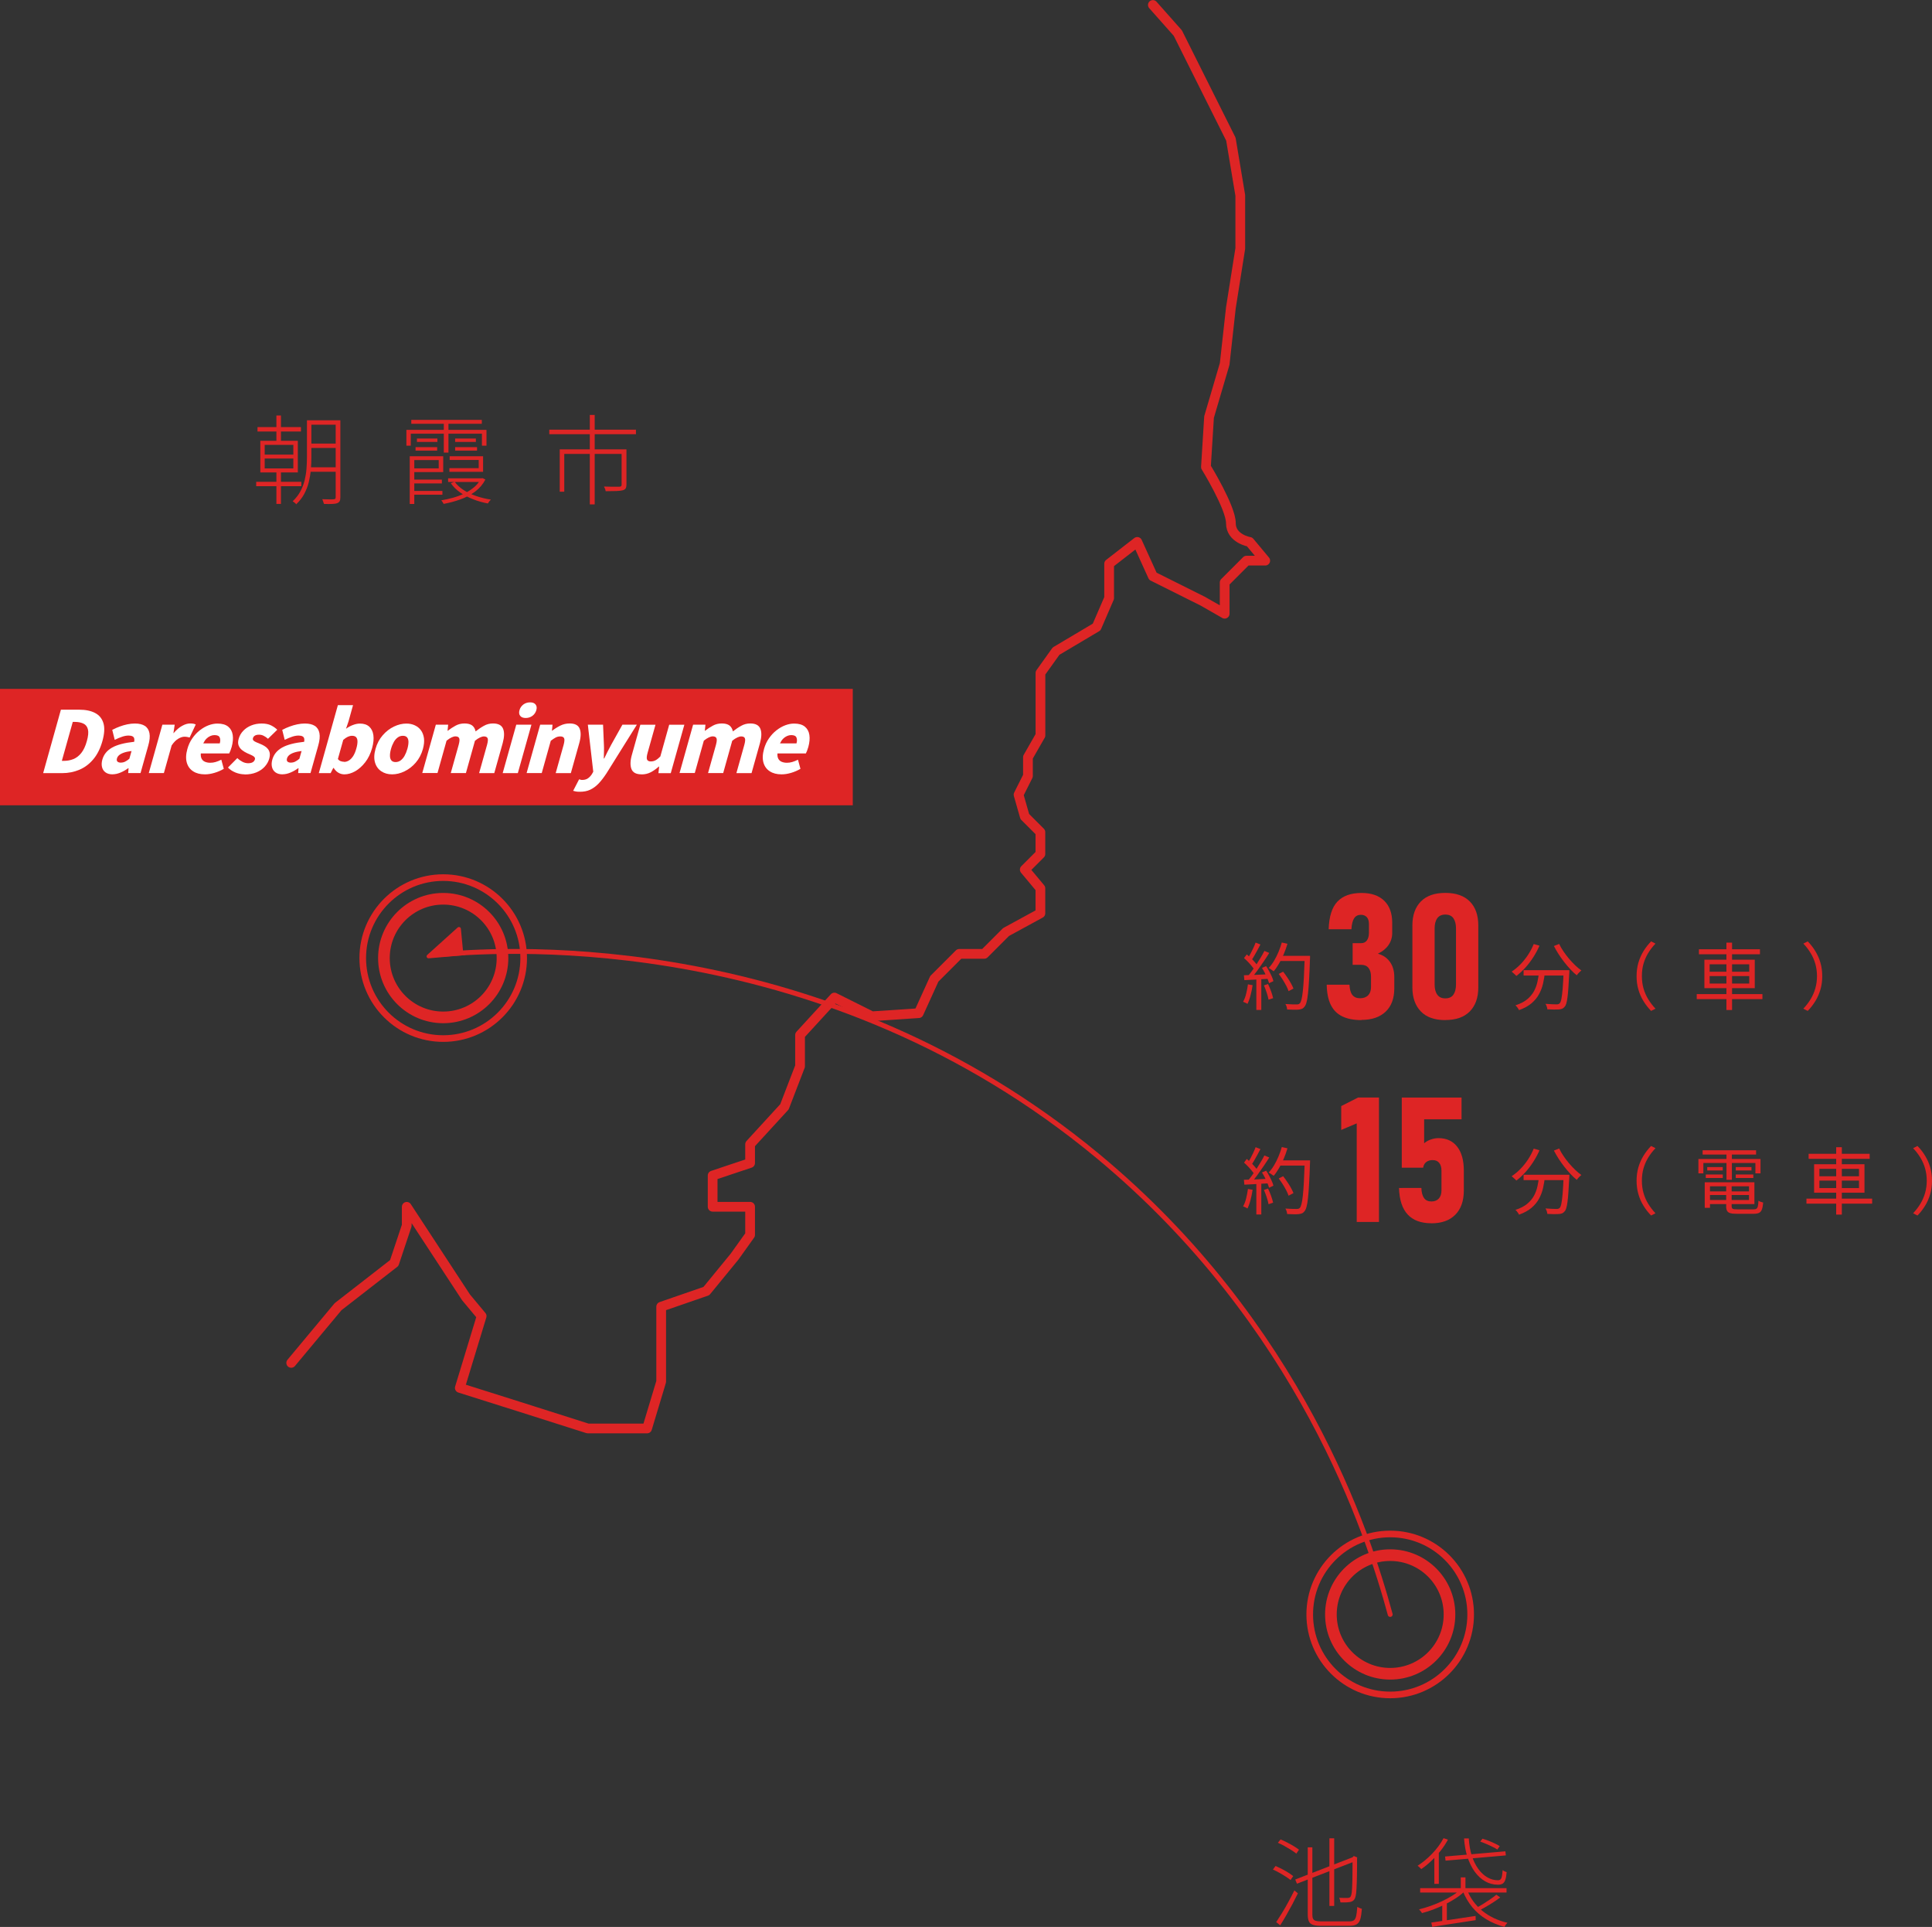 <?xml version="1.0" encoding="UTF-8"?>
<svg id="_レイヤー_2" data-name="レイヤー 2" xmlns="http://www.w3.org/2000/svg" viewBox="0 0 335.3 334.35">
  <rect x="0" y="0" width="335.3" height="334.35" fill="#333333" stroke="none"/>
  <defs>
    <style>
      .cls-1 {
        fill: #fff;
      }

      .cls-2 {
        stroke-width: 1.69px;
      }

      .cls-2, .cls-3 {
        fill: none;
        stroke: #de2525;
        stroke-linecap: round;
        stroke-linejoin: round;
      }

      .cls-4 {
        fill: #de2525;
      }

      .cls-3 {
        stroke-width: .85px;
      }
    </style>
  </defs>
  <g id="_レイヤー_1-2" data-name="レイヤー 1">
    <g>
      <path class="cls-2" d="M50.54,236.48l8.13-9.75,9.75-7.58,2.17-6.5v-3.25l10.29,15.71,2.71,3.25-3.79,12.46,10.29,3.25,11.92,3.79h10.29l2.45-8.13v-13l7.84-2.71,4.88-5.96,2.71-3.79v-4.88h-6.5v-5.42l6.5-2.17v-3.25l5.96-6.5,2.71-7.04v-5.42l5.96-6.5,6.5,3.25,8.13-.54,2.71-5.96,4.33-4.33h4.33l3.79-3.79,5.96-3.25v-4.33l-2.71-3.25,2.71-2.71v-3.79l-2.71-2.71-1.08-3.79,1.63-3.25v-3.25l2.17-3.79v-10.83l2.71-3.79,7.04-4.18,2.17-5.02v-5.96l4.88-3.79,2.71,5.96,8.67,4.33,3.79,2.17v-5.42l3.79-3.79h3.25l-2.71-3.25s-3.25-.54-3.25-3.25-4.33-9.75-4.33-9.75l.54-8.67,2.71-9.21,1.08-9.75,1.63-10.29v-9.21l-1.63-9.75-5.42-10.83-3.79-7.58-4.33-4.88"/>
      <g>
        <path class="cls-4" d="M76.92,151.7c-8.03,0-14.54,6.51-14.54,14.54s6.51,14.54,14.54,14.54,14.54-6.51,14.54-14.54-6.51-14.54-14.54-14.54ZM76.92,179.63c-7.4,0-13.39-6-13.39-13.39s6-13.39,13.39-13.39,13.39,6,13.39,13.39-6,13.39-13.39,13.39Z"/>
        <path class="cls-4" d="M76.92,154.94c-6.24,0-11.3,5.06-11.3,11.3s5.06,11.3,11.3,11.3,11.3-5.06,11.3-11.3-5.06-11.3-11.3-11.3ZM76.92,175.52c-5.12,0-9.28-4.15-9.28-9.28s4.15-9.28,9.28-9.28,9.28,4.15,9.28,9.28-4.15,9.28-9.28,9.28Z"/>
      </g>
      <g>
        <path class="cls-4" d="M241.27,265.59c-8.03,0-14.54,6.51-14.54,14.54s6.51,14.54,14.54,14.54,14.54-6.51,14.54-14.54-6.51-14.54-14.54-14.54ZM241.27,293.52c-7.4,0-13.39-6-13.39-13.39s6-13.39,13.39-13.39,13.39,6,13.39,13.39-6,13.39-13.39,13.39Z"/>
        <path class="cls-4" d="M241.27,268.83c-6.24,0-11.3,5.06-11.3,11.3s5.06,11.3,11.3,11.3,11.3-5.06,11.3-11.3-5.06-11.3-11.3-11.3ZM241.27,289.41c-5.12,0-9.28-4.15-9.28-9.28s4.15-9.28,9.28-9.28,9.28,4.15,9.28,9.28-4.15,9.28-9.28,9.28Z"/>
      </g>
      <g>
        <g>
          <path class="cls-4" d="M216.58,170.8l.81.14c-.09.6-.2,1.19-.36,1.77-.15.58-.33,1.07-.53,1.48-.06-.04-.13-.08-.22-.13-.09-.04-.18-.09-.28-.13-.1-.05-.18-.08-.26-.11.22-.39.4-.85.53-1.39.13-.54.24-1.08.31-1.63ZM215.88,169.22c.57-.02,1.25-.04,2.05-.07.79-.03,1.61-.06,2.45-.11v.78c-.8.05-1.59.1-2.36.14s-1.46.08-2.06.11l-.08-.86ZM215.91,166.23l.47-.63c.24.2.48.41.73.65.25.24.47.47.67.71.2.23.36.44.47.63l-.51.74c-.12-.2-.28-.43-.48-.67-.2-.25-.42-.49-.65-.74-.24-.25-.47-.47-.7-.67ZM217.9,163.55l.85.33c-.15.3-.32.63-.51.96-.19.34-.37.66-.54.97s-.35.58-.52.82l-.66-.29c.16-.25.32-.53.5-.85.17-.33.33-.66.5-1,.16-.34.29-.65.39-.93ZM219.44,165l.84.35c-.3.48-.62.99-.99,1.52-.36.53-.72,1.04-1.08,1.54s-.71.93-1.03,1.29l-.61-.32c.25-.29.5-.61.76-.98s.52-.74.78-1.14c.26-.4.5-.79.73-1.18.23-.39.43-.75.6-1.09ZM218.04,169.59h.86v5.65h-.86v-5.65ZM219.03,167.94l.71-.3c.19.28.36.57.53.89.17.31.32.62.45.91.13.29.23.56.28.8l-.75.36c-.07-.24-.17-.51-.29-.81-.13-.3-.27-.62-.43-.94s-.33-.62-.51-.9ZM219.36,170.98l.71-.24c.19.39.36.81.53,1.27.16.46.28.85.35,1.18l-.79.27c-.06-.34-.17-.74-.32-1.2-.15-.46-.31-.89-.48-1.28ZM222.47,163.54l.97.22c-.18.61-.39,1.21-.64,1.79-.25.59-.52,1.14-.82,1.64-.3.51-.6.96-.93,1.34-.07-.05-.15-.11-.26-.18s-.21-.14-.32-.22c-.11-.07-.21-.13-.29-.17.34-.36.65-.77.93-1.24.28-.47.54-.98.77-1.53.23-.55.42-1.1.58-1.66ZM221.92,168.99l.77-.39c.24.3.48.63.71.98.24.35.45.69.64,1.03.19.34.34.65.44.92l-.85.45c-.08-.27-.22-.58-.4-.93-.18-.35-.39-.7-.61-1.06-.23-.36-.46-.69-.7-1ZM221.99,165.85h4.84v.9h-4.84v-.9ZM226.43,165.85h.93v.3c0,.07,0,.13-.01.18-.05,1.44-.1,2.65-.16,3.64-.05.99-.12,1.8-.19,2.44-.07.64-.15,1.14-.25,1.49-.09.35-.21.61-.34.76-.14.19-.28.31-.45.38-.16.07-.36.11-.6.14-.21.02-.5.03-.86.02-.36,0-.74-.02-1.12-.04,0-.14-.04-.31-.09-.49-.05-.18-.13-.34-.21-.46.42.03.81.05,1.18.06.36,0,.61.01.77.01.13,0,.25-.01.33-.04s.16-.08.23-.16c.11-.11.21-.34.29-.68.09-.34.16-.83.23-1.45.07-.63.13-1.43.18-2.4.05-.97.1-2.14.15-3.51v-.2Z"/>
          <path class="cls-4" d="M266.16,163.8l1.02.29c-.31.71-.68,1.39-1.1,2.04-.42.65-.88,1.25-1.37,1.79-.5.54-1.01,1.02-1.54,1.42-.06-.07-.14-.15-.24-.24-.1-.09-.21-.19-.31-.28-.1-.09-.2-.17-.27-.23.54-.36,1.05-.78,1.54-1.28.48-.5.92-1.05,1.31-1.64.39-.6.72-1.22.98-1.87ZM267.1,168.61h1.03c-.07.69-.18,1.37-.33,2.03-.15.66-.38,1.28-.7,1.86-.31.58-.75,1.11-1.3,1.58s-1.28.87-2.17,1.19c-.04-.08-.1-.18-.16-.28-.07-.11-.14-.21-.22-.3-.08-.1-.16-.18-.24-.25.83-.27,1.5-.61,2.01-1.03s.91-.89,1.19-1.4c.28-.51.48-1.06.61-1.63.13-.58.22-1.16.28-1.76ZM264.42,168.34h7.28v.93h-7.28v-.93ZM271.37,168.34h.99v.29c0,.07,0,.13-.01.17-.05.99-.1,1.83-.15,2.52-.04.69-.1,1.26-.16,1.72-.06.46-.13.81-.21,1.08s-.17.45-.29.57c-.13.16-.27.27-.42.34-.15.06-.34.1-.56.12-.21.01-.5.02-.87.02-.37,0-.75-.02-1.15-.04,0-.14-.04-.3-.1-.48-.05-.18-.13-.33-.22-.47.41.03.8.06,1.15.07.36.01.61.02.76.02.13,0,.23-.01.32-.04s.16-.07.22-.13c.13-.12.23-.37.31-.77.08-.39.15-.98.22-1.75.06-.77.12-1.79.17-3.04v-.19ZM270.59,163.78c.2.42.45.86.75,1.3.3.44.62.87.97,1.28.35.41.71.79,1.07,1.14.37.35.73.65,1.07.89-.09.07-.18.15-.29.25-.1.1-.2.2-.29.3s-.16.2-.22.29c-.36-.29-.72-.62-1.08-1.01-.36-.39-.72-.8-1.07-1.25s-.68-.91-.99-1.39c-.31-.48-.58-.96-.83-1.43l.92-.37Z"/>
          <path class="cls-4" d="M284.03,169.38c0-.83.1-1.6.31-2.32s.5-1.39.88-2.01c.38-.62.82-1.19,1.33-1.71l.76.39c-.48.5-.9,1.04-1.26,1.63-.36.59-.63,1.21-.82,1.87-.19.66-.28,1.38-.28,2.14s.09,1.46.28,2.13c.19.67.46,1.29.82,1.88.36.58.77,1.13,1.26,1.64l-.76.39c-.51-.52-.95-1.09-1.33-1.71-.38-.62-.68-1.29-.88-2.01-.21-.72-.31-1.5-.31-2.31Z"/>
          <path class="cls-4" d="M294.47,172.49h11.4v.87h-11.4v-.87ZM294.85,164.71h10.59v.87h-10.59v-.87ZM295.8,166.52h8.74v4.94h-8.74v-4.94ZM296.71,167.32v1.29h6.87v-1.29h-6.87ZM296.71,169.36v1.3h6.87v-1.3h-6.87ZM299.62,163.56h.98v11.69h-.98v-11.69Z"/>
          <path class="cls-4" d="M316.25,169.38c0,.82-.1,1.59-.31,2.31-.21.72-.5,1.39-.88,2.01s-.82,1.19-1.33,1.71l-.76-.39c.48-.51.9-1.05,1.26-1.64.35-.58.63-1.21.82-1.88.19-.67.29-1.38.29-2.13s-.1-1.47-.29-2.14c-.19-.66-.46-1.29-.82-1.87-.36-.59-.77-1.13-1.26-1.63l.76-.39c.51.51.95,1.08,1.33,1.71s.68,1.29.88,2.01c.21.72.31,1.49.31,2.32Z"/>
          <path class="cls-4" d="M216.58,206.3l.81.14c-.09.6-.2,1.19-.36,1.77-.15.58-.33,1.07-.53,1.48-.06-.04-.13-.08-.22-.13-.09-.04-.18-.09-.28-.13-.1-.05-.18-.08-.26-.11.22-.39.4-.85.53-1.39.13-.54.24-1.08.31-1.63ZM215.88,204.71c.57-.02,1.25-.04,2.05-.07.79-.03,1.61-.06,2.45-.11v.78c-.8.05-1.59.1-2.36.14s-1.46.08-2.06.11l-.08-.86ZM215.91,201.72l.47-.63c.24.2.48.41.73.65.25.24.47.47.67.71.2.23.36.44.47.63l-.51.74c-.12-.2-.28-.43-.48-.67-.2-.25-.42-.49-.65-.74-.24-.25-.47-.47-.7-.67ZM217.9,199.05l.85.33c-.15.3-.32.63-.51.96-.19.34-.37.66-.54.97s-.35.58-.52.82l-.66-.29c.16-.25.32-.53.5-.85.17-.33.33-.66.5-1,.16-.34.29-.65.39-.93ZM219.44,200.49l.84.35c-.3.48-.62.99-.99,1.52-.36.53-.72,1.04-1.08,1.54s-.71.93-1.03,1.29l-.61-.32c.25-.29.5-.61.76-.98s.52-.74.78-1.14c.26-.4.5-.79.73-1.18.23-.39.43-.75.6-1.09ZM218.04,205.08h.86v5.65h-.86v-5.65ZM219.03,203.43l.71-.3c.19.28.36.57.53.89.17.31.32.62.45.91.13.29.23.56.28.8l-.75.36c-.07-.24-.17-.51-.29-.81-.13-.3-.27-.62-.43-.94s-.33-.62-.51-.9ZM219.36,206.47l.71-.24c.19.39.36.81.53,1.27.16.46.28.85.35,1.18l-.79.27c-.06-.34-.17-.74-.32-1.2-.15-.46-.31-.89-.48-1.28ZM222.47,199.03l.97.22c-.18.61-.39,1.21-.64,1.79-.25.59-.52,1.14-.82,1.64-.3.51-.6.96-.93,1.34-.07-.05-.15-.11-.26-.18s-.21-.14-.32-.22c-.11-.07-.21-.13-.29-.17.34-.36.65-.77.93-1.24.28-.47.54-.98.77-1.53.23-.55.42-1.1.58-1.66ZM221.92,204.48l.77-.39c.24.3.48.63.71.98.24.35.45.69.64,1.03.19.34.34.65.44.92l-.85.45c-.08-.27-.22-.58-.4-.93-.18-.35-.39-.7-.61-1.06-.23-.36-.46-.69-.7-1ZM221.99,201.34h4.84v.9h-4.84v-.9ZM226.43,201.34h.93v.3c0,.07,0,.13-.01.18-.05,1.44-.1,2.65-.16,3.64-.05.99-.12,1.8-.19,2.44-.07.64-.15,1.14-.25,1.49-.09.35-.21.61-.34.76-.14.19-.28.31-.45.38-.16.07-.36.11-.6.14-.21.02-.5.03-.86.02-.36,0-.74-.02-1.12-.04,0-.14-.04-.31-.09-.49-.05-.18-.13-.34-.21-.46.42.03.81.05,1.18.06.36,0,.61.01.77.01.13,0,.25-.01.33-.04s.16-.08.23-.16c.11-.11.21-.34.29-.68.09-.34.16-.83.23-1.45.07-.63.13-1.43.18-2.4.05-.97.1-2.14.15-3.51v-.2Z"/>
          <path class="cls-4" d="M266.16,199.3l1.02.29c-.31.71-.68,1.39-1.1,2.04-.42.65-.88,1.25-1.37,1.79-.5.54-1.01,1.02-1.54,1.42-.06-.07-.14-.15-.24-.24-.1-.09-.21-.19-.31-.28-.1-.09-.2-.17-.27-.23.54-.36,1.05-.78,1.54-1.28.48-.5.92-1.05,1.31-1.64.39-.6.72-1.22.98-1.87ZM267.1,204.1h1.03c-.07.69-.18,1.37-.33,2.03-.15.66-.38,1.28-.7,1.86-.31.58-.75,1.11-1.3,1.58s-1.28.87-2.17,1.19c-.04-.08-.1-.18-.16-.28-.07-.11-.14-.21-.22-.3-.08-.1-.16-.18-.24-.25.83-.27,1.5-.61,2.01-1.03s.91-.89,1.19-1.4c.28-.51.48-1.06.61-1.63.13-.58.22-1.16.28-1.76ZM264.42,203.84h7.28v.93h-7.28v-.93ZM271.37,203.84h.99v.29c0,.07,0,.13-.01.17-.05.99-.1,1.83-.15,2.52-.04.69-.1,1.26-.16,1.72-.06.46-.13.81-.21,1.08s-.17.45-.29.57c-.13.16-.27.27-.42.34-.15.06-.34.1-.56.12-.21.01-.5.02-.87.02-.37,0-.75-.02-1.15-.04,0-.14-.04-.3-.1-.48-.05-.18-.13-.33-.22-.47.41.03.8.06,1.15.07.36.01.61.02.76.02.13,0,.23-.01.32-.04s.16-.07.22-.13c.13-.12.23-.37.31-.77.08-.39.15-.98.22-1.75.06-.77.12-1.79.17-3.04v-.19ZM270.59,199.27c.2.42.45.86.75,1.3.3.44.62.87.97,1.28.35.41.71.79,1.07,1.14.37.35.73.65,1.07.89-.09.07-.18.15-.29.25-.1.1-.2.2-.29.3s-.16.2-.22.29c-.36-.29-.72-.62-1.08-1.01-.36-.39-.72-.8-1.07-1.25s-.68-.91-.99-1.39c-.31-.48-.58-.96-.83-1.43l.92-.37Z"/>
          <path class="cls-4" d="M284.03,204.88c0-.83.1-1.6.31-2.32s.5-1.39.88-2.01c.38-.62.82-1.19,1.33-1.71l.76.39c-.48.5-.9,1.04-1.26,1.63-.36.59-.63,1.21-.82,1.87-.19.66-.28,1.38-.28,2.14s.09,1.46.28,2.13c.19.67.46,1.29.82,1.88.36.58.77,1.13,1.26,1.64l-.76.39c-.51-.52-.95-1.09-1.33-1.71-.38-.62-.68-1.29-.88-2.01-.21-.72-.31-1.5-.31-2.31Z"/>
          <path class="cls-4" d="M294.76,201.1h10.78v2.49h-.89v-1.79h-9.03v1.79h-.86v-2.49ZM295.49,199.59h9.28v.74h-9.28v-.74ZM295.86,205.14h.91v4.44h-.91v-4.44ZM296.04,203.79h2.95v.61h-2.95v-.61ZM296.29,202.5h2.69v.59h-2.69v-.59ZM296.32,206.72h7.62v.63h-7.62v-.63ZM296.34,205.14h8.14v3.78h-8.14v-.7h7.2v-2.38h-7.2v-.7ZM299.6,205.49h.93v3.83c0,.21.06.35.18.42s.38.1.77.1h2.84c.23,0,.4-.03.51-.11s.2-.22.25-.43c.05-.22.08-.53.1-.96.1.07.23.13.39.19s.3.1.43.13c-.04.51-.12.91-.22,1.19-.1.28-.26.48-.48.59-.22.11-.53.17-.93.17h-2.96c-.47,0-.84-.03-1.11-.11-.26-.07-.45-.2-.56-.39-.11-.19-.16-.45-.16-.8v-3.83ZM299.63,199.87h.94v4.84h-.94v-4.84ZM301.24,202.5h2.73v.59h-2.73v-.59ZM301.24,203.79h3.05v.61h-3.05v-.61Z"/>
          <path class="cls-4" d="M313.51,207.98h11.4v.87h-11.4v-.87ZM313.89,200.2h10.59v.87h-10.59v-.87ZM314.84,202.01h8.74v4.94h-8.74v-4.94ZM315.76,202.81v1.29h6.87v-1.29h-6.87ZM315.76,204.85v1.3h6.87v-1.3h-6.87ZM318.67,199.06h.98v11.69h-.98v-11.69Z"/>
          <path class="cls-4" d="M335.3,204.88c0,.82-.1,1.59-.31,2.31-.21.72-.5,1.39-.88,2.01s-.82,1.19-1.33,1.71l-.76-.39c.48-.51.9-1.05,1.26-1.64.35-.58.63-1.21.82-1.88.19-.67.29-1.38.29-2.13s-.1-1.47-.29-2.14c-.19-.66-.46-1.29-.82-1.87-.36-.59-.77-1.13-1.26-1.63l.76-.39c.51.51.95,1.08,1.33,1.71s.68,1.29.88,2.01c.21.72.31,1.49.31,2.32Z"/>
        </g>
        <g>
          <path class="cls-4" d="M236.27,177c-1.32,0-2.42-.21-3.31-.64s-1.55-1.09-2-2-.68-2.07-.71-3.5h3.95c.04.82.21,1.42.51,1.79s.75.56,1.33.56,1.07-.17,1.4-.51.5-.82.5-1.44v-1.8c0-.65-.15-1.16-.44-1.52s-.71-.53-1.26-.53h-1.49v-3.76h1.49c.43,0,.76-.16.99-.48s.35-.76.35-1.32v-1.53c0-.51-.12-.9-.36-1.17s-.59-.42-1.03-.42c-.51,0-.91.2-1.17.59s-.43,1.03-.48,1.92h-3.95c.07-2.2.57-3.8,1.52-4.8s2.34-1.5,4.19-1.5c1.69,0,3,.45,3.93,1.35.93.9,1.39,2.18,1.39,3.83v1.77c0,.78-.22,1.48-.65,2.1s-1.05,1.12-1.84,1.49c.9.25,1.6.72,2.1,1.43s.75,1.57.75,2.61v1.96c0,1.75-.5,3.11-1.5,4.06s-2.4,1.43-4.2,1.43Z"/>
          <path class="cls-4" d="M250.84,177c-1.87,0-3.29-.5-4.26-1.51s-1.46-2.39-1.46-4.17v-10.73c0-1.78.49-3.17,1.47-4.17s2.4-1.49,4.25-1.49,3.27.5,4.25,1.49,1.47,2.38,1.47,4.17v10.73c0,1.78-.49,3.17-1.47,4.17s-2.4,1.5-4.25,1.5ZM250.84,173.23c.63,0,1.1-.21,1.4-.64s.45-1.02.45-1.77v-9.72c0-.75-.15-1.34-.45-1.77s-.77-.64-1.4-.64-1.09.21-1.4.64-.46,1.02-.46,1.77v9.72c0,.75.15,1.34.46,1.77s.77.64,1.4.64Z"/>
        </g>
        <g>
          <path class="cls-4" d="M239.32,190.43v21.6h-3.86v-17.11l-2.69,1.14v-4.14l2.94-1.49h3.61Z"/>
          <path class="cls-4" d="M248.4,212.25c-1.78,0-3.15-.5-4.09-1.51s-1.45-2.54-1.51-4.61h0s3.88-.01,3.88-.01h0c.03.81.19,1.39.48,1.78s.72.57,1.27.57.97-.17,1.28-.51.46-.81.46-1.42v-3.4c0-.59-.13-1.05-.4-1.37s-.64-.48-1.13-.48c-.45,0-.81.11-1.11.34s-.47.55-.54.98h-3.71v-12.17h10.37v3.77h-6.49v4.16c.33-.28.71-.5,1.15-.65s.88-.24,1.33-.24c1.41,0,2.49.5,3.26,1.49s1.15,2.38,1.15,4.17v3.4c0,1.82-.49,3.23-1.48,4.23s-2.37,1.49-4.17,1.49Z"/>
        </g>
      </g>
      <path class="cls-3" d="M76.92,165.58c11.74-.97,66.32-4.21,113.67,35.06,35.01,29.04,46.88,65.43,50.68,79.49"/>
      <path class="cls-4" d="M74.42,166.28l5.71-.5c1.26-.1.28-.22.26-.41l-.4-4.21c-.03-.28-.36-.41-.57-.22l-5.27,4.75c-.24.22-.07.62.26.59Z"/>
      <g>
        <path class="cls-4" d="M44.46,83.6h7.84v.76h-7.84v-.76ZM44.69,74.11h7.54v.76h-7.54v-.76ZM45.18,76.48h6.51v5.49h-6.51v-5.49ZM45.94,77.19v1.69h4.97v-1.69h-4.97ZM45.94,79.56v1.72h4.97v-1.72h-4.97ZM47.97,72.09h.79v4.77h-.79v-4.77ZM47.97,81.52h.79v5.92h-.79v-5.92ZM53.26,72.93h.78v6.51c0,.63-.03,1.3-.09,2.02-.06.72-.18,1.43-.35,2.15-.17.72-.44,1.41-.79,2.07-.35.67-.83,1.27-1.41,1.83-.03-.07-.09-.14-.16-.2s-.15-.13-.24-.19c-.09-.06-.16-.1-.21-.14.56-.53,1.01-1.1,1.34-1.72.33-.62.58-1.26.74-1.92.16-.66.27-1.32.32-1.99.05-.66.08-1.3.08-1.91v-6.51ZM53.55,81.08h5.21v.78h-5.21v-.78ZM53.6,72.93h5.14v.76h-5.14v-.76ZM53.6,76.97h5.14v.76h-5.14v-.76ZM58.26,72.93h.81v13.37c0,.29-.04.52-.13.67-.09.15-.22.26-.41.33-.2.08-.48.13-.85.14-.36.02-.85.02-1.45,0-.02-.07-.05-.15-.09-.25-.03-.1-.07-.19-.1-.3s-.07-.19-.12-.27c.47.02.9.03,1.27.03s.61,0,.73-.02c.12-.01.21-.04.26-.08.05-.05.08-.14.08-.27v-13.37Z"/>
        <path class="cls-4" d="M70.52,74.59h13.91v2.74h-.79v-2.08h-12.35v2.08h-.76v-2.74ZM71.11,79.17h.79v8.28h-.79v-8.28ZM71.38,72.85h12.24v.68h-12.24v-.68ZM71.45,83.22h5.24v.66h-5.24v-.66ZM71.46,79.17h5.46v2.74h-5.46v-.64h4.68v-1.44h-4.68v-.66ZM71.46,85.18h5.32v.66h-5.32v-.66ZM72.12,77.58h3.75v.61h-3.75v-.61ZM72.36,76.09h3.55v.59h-3.55v-.59ZM83.41,82.99h.17l.14-.03.52.24c-.42.82-1.01,1.52-1.77,2.09-.76.57-1.61,1.02-2.56,1.36-.95.34-1.92.6-2.91.78-.05-.08-.11-.18-.19-.31-.08-.13-.15-.23-.22-.31.7-.11,1.39-.27,2.09-.46.69-.2,1.35-.45,1.96-.75.61-.3,1.16-.66,1.64-1.06.48-.4.85-.86,1.12-1.39v-.14ZM77.02,73.1h.81v5.43h-.81v-5.43ZM77.77,82.99h5.76v.64h-5.76v-.64ZM78.04,79.17h5.8v2.7h-5.85v-.64h5.09v-1.42h-5.04v-.64ZM78.92,83.61c.37.52.88.99,1.51,1.4.64.42,1.36.77,2.18,1.05.82.28,1.68.49,2.58.63-.09.08-.18.18-.28.31s-.17.25-.23.36c-.9-.17-1.77-.41-2.59-.74-.83-.32-1.57-.72-2.24-1.18-.67-.47-1.2-1-1.61-1.6l.68-.24ZM78.99,76.09h3.6v.59h-3.6v-.59ZM78.99,77.58h3.8v.61h-3.8v-.61Z"/>
        <path class="cls-4" d="M95.33,74.55h15.04v.79h-15.04v-.79ZM97.14,77.97h11.07v.79h-10.28v6.56h-.79v-7.35ZM102.36,72h.85v3.03h-.85v-3.03ZM102.36,75.28h.85v12.24h-.85v-12.24ZM107.89,77.97h.83v6.1c0,.29-.04.51-.13.66-.08.15-.25.26-.5.34-.25.07-.62.11-1.1.13-.48.02-1.11.03-1.88.03-.01-.14-.05-.28-.11-.42-.06-.15-.12-.28-.18-.39.44.01.84.02,1.21.03.37,0,.67,0,.92,0,.25,0,.43,0,.54,0,.16-.01.26-.04.31-.09.05-.05.08-.14.08-.26v-6.1Z"/>
      </g>
      <g>
        <path class="cls-4" d="M220.92,324.38l.46-.61c.36.16.73.34,1.12.54.39.2.76.41,1.1.63s.62.41.84.59l-.46.68c-.22-.18-.51-.38-.85-.6-.34-.22-.7-.44-1.08-.65s-.76-.41-1.13-.57ZM221.48,333.52c.29-.44.63-.97,1.01-1.58s.75-1.26,1.12-1.95c.37-.69.72-1.35,1.03-1.98l.61.51c-.29.6-.61,1.23-.96,1.89-.35.66-.71,1.31-1.07,1.94-.37.63-.71,1.21-1.04,1.72l-.69-.56ZM221.78,319.75l.46-.59c.37.16.76.34,1.17.55.41.21.79.42,1.14.63.35.21.65.42.89.61l-.46.68c-.23-.19-.52-.4-.89-.63s-.75-.45-1.15-.68c-.4-.22-.79-.42-1.16-.57ZM224.79,326.12l10.17-3.94.32.73-10.19,3.94-.3-.73ZM226.95,320.54h.81v11.65c0,.32.04.56.12.73s.22.29.44.36c.21.07.53.11.95.11h4.9c.37,0,.65-.07.82-.21s.3-.39.38-.76.14-.89.19-1.56c.11.07.24.14.39.2.15.07.28.11.41.14-.06.74-.15,1.33-.27,1.77-.12.43-.33.74-.63.92-.29.18-.73.27-1.32.27h-4.83c-.6,0-1.07-.05-1.41-.16s-.59-.3-.73-.59c-.14-.29-.21-.7-.21-1.22v-11.63ZM230.72,318.97h.83v11.73h-.83v-11.73ZM234.71,322.43h-.15l.25-.24.15-.15.59.25-.03.17c0,1.05,0,2.03-.02,2.93-.02.91-.04,1.68-.08,2.31-.03.63-.08,1.06-.15,1.3-.08.36-.21.61-.39.76-.18.15-.39.24-.64.27-.22.03-.49.06-.79.07-.3.01-.57.01-.81,0-.01-.12-.04-.26-.08-.41-.04-.15-.1-.28-.15-.39.27.01.55.02.85.02.29,0,.5,0,.61,0,.16,0,.29-.03.4-.1s.19-.22.26-.47c.06-.2.1-.6.13-1.2s.05-1.34.06-2.22c0-.88.02-1.86.02-2.92Z"/>
        <path class="cls-4" d="M250.53,318.95l.76.25c-.36.68-.79,1.33-1.29,1.96-.5.63-1.04,1.21-1.61,1.75s-1.15,1.01-1.73,1.41c-.03-.04-.09-.11-.17-.18-.08-.08-.16-.16-.24-.23-.08-.07-.15-.13-.22-.18.88-.56,1.72-1.26,2.53-2.1.81-.84,1.46-1.73,1.97-2.68ZM253.51,327.81l.68.34c-.42.42-.91.82-1.5,1.2-.58.38-1.2.74-1.87,1.07-.67.33-1.34.63-2.03.89-.69.26-1.35.47-2,.64-.06-.1-.13-.21-.24-.34-.1-.12-.19-.23-.27-.31.64-.16,1.3-.35,1.98-.59.68-.24,1.34-.51,2-.82.65-.31,1.26-.64,1.82-.99.56-.35,1.03-.71,1.43-1.1ZM246.47,327.62h14.99v.76h-14.99v-.76ZM248.4,333.59c.62-.09,1.34-.2,2.17-.32s1.72-.26,2.67-.4c.95-.14,1.9-.28,2.85-.43l.02.73c-.89.15-1.79.29-2.71.42-.92.14-1.79.27-2.62.4-.83.13-1.57.25-2.22.35l-.15-.74ZM248.93,321.72l.63-.64.15.05v5.75h-.78v-5.15ZM250.31,330.33l.47-.47.32.1v3.74h-.8v-3.36ZM250.8,322.13l10.46-.9.08.71-10.46.91-.09-.73ZM253.52,325.75h.81v2.21h-.81v-2.21ZM254.59,327.86c.56,1.47,1.45,2.69,2.66,3.69,1.21.99,2.67,1.68,4.37,2.08-.06.06-.12.13-.19.21s-.13.17-.19.26c-.06.09-.11.17-.14.25-1.16-.32-2.21-.76-3.15-1.33-.94-.57-1.76-1.27-2.44-2.1s-1.24-1.78-1.66-2.84l.74-.22ZM254.1,318.99h.81c.06,1.08.23,2.07.51,2.97.29.9.67,1.67,1.13,2.31s1,1.14,1.59,1.48c.59.34,1.21.51,1.87.5.27,0,.46-.13.56-.38.1-.25.17-.71.22-1.38.09.08.2.15.33.21.13.06.25.11.36.14-.04.56-.12,1.01-.23,1.33-.11.32-.26.54-.47.67s-.47.18-.81.18c-.79,0-1.53-.19-2.21-.58-.69-.39-1.29-.95-1.82-1.67-.52-.73-.94-1.58-1.26-2.55-.32-.97-.51-2.05-.59-3.22ZM259.69,328.76l.68.47c-.35.27-.74.54-1.17.82-.43.28-.86.54-1.29.79-.43.25-.84.47-1.23.66l-.54-.44c.38-.18.79-.41,1.23-.68.43-.27.86-.55,1.28-.84.42-.29.77-.55,1.05-.79ZM256.9,319.53l.39-.49c.35.1.71.23,1.08.37.37.15.73.3,1.06.46.34.16.62.31.85.46l-.41.59c-.22-.15-.5-.31-.84-.47-.33-.17-.69-.33-1.06-.49s-.73-.3-1.07-.42Z"/>
      </g>
    </g>
    <g>
      <rect class="cls-4" y="119.53" width="148" height="20.2"/>
      <g>
        <path class="cls-1" d="M7.49,134.15l3.08-11.01h3.16c1.12,0,2.05.19,2.77.57.73.38,1.21.97,1.45,1.77.24.8.18,1.84-.18,3.12-.36,1.27-.88,2.32-1.57,3.14-.69.82-1.49,1.43-2.42,1.82-.92.39-1.92.59-2.99.59h-3.31ZM10.73,132.02h.35c.59,0,1.14-.1,1.66-.31.52-.21.97-.56,1.37-1.06.4-.5.72-1.19.96-2.05.25-.88.31-1.56.19-2.04-.12-.48-.38-.82-.79-1.01-.4-.19-.9-.29-1.49-.29h-.35l-1.9,6.77Z"/>
        <path class="cls-1" d="M19.53,134.36c-.51,0-.92-.12-1.23-.35-.31-.23-.51-.54-.6-.93-.09-.39-.07-.81.06-1.28.25-.89.81-1.58,1.69-2.08.88-.5,2.16-.83,3.84-1.01.04-.23.04-.42,0-.58-.04-.16-.14-.29-.3-.37-.16-.08-.38-.13-.67-.13-.33,0-.7.06-1.09.19-.39.13-.83.31-1.32.55l-.43-1.73c.44-.23.87-.42,1.31-.58.43-.16.87-.29,1.31-.38.44-.09.88-.14,1.31-.14.73,0,1.31.14,1.73.41.43.28.69.7.8,1.26.11.57.04,1.29-.21,2.16l-1.34,4.77h-2.14l.06-.84h-.07c-.43.31-.87.56-1.33.75s-.91.3-1.38.3ZM21,132.32c.27,0,.51-.06.74-.18.23-.12.47-.28.71-.49l.38-1.34c-.56.07-1.02.17-1.38.3-.36.13-.62.28-.8.44-.18.17-.3.35-.35.55-.07.25-.04.43.09.55s.33.18.61.18Z"/>
        <path class="cls-1" d="M25.82,134.15l2.36-8.41h2.14l-.22,1.46h.04c.47-.56.96-.98,1.47-1.26.51-.28.97-.41,1.39-.41.26,0,.46.02.6.05.14.03.27.08.37.13l-1.06,2.26c-.15-.04-.29-.07-.42-.1-.13-.02-.29-.04-.48-.04-.31,0-.66.11-1.06.34-.4.23-.79.62-1.16,1.17l-1.35,4.8h-2.63Z"/>
        <path class="cls-1" d="M35.56,134.36c-.81,0-1.49-.17-2.03-.52-.55-.35-.92-.85-1.11-1.51-.19-.66-.16-1.45.1-2.38.19-.68.47-1.29.85-1.83.37-.54.8-1,1.29-1.39.49-.38,1-.68,1.53-.88.53-.2,1.05-.3,1.55-.3.81,0,1.43.18,1.86.53s.7.84.79,1.45.03,1.3-.18,2.07c-.07.24-.14.46-.22.66s-.15.36-.21.47h-4.93c-.03.38.02.69.15.93.13.24.32.41.58.52s.56.17.91.17c.31,0,.61-.04.92-.13.31-.09.64-.22,1-.4l.43,1.58c-.52.31-1.07.54-1.65.71-.58.17-1.12.25-1.61.25ZM35.27,128.99h2.87c.12-.41.11-.76-.01-1.03-.12-.28-.43-.41-.91-.41-.24,0-.47.05-.72.16s-.47.26-.68.47c-.21.21-.39.49-.55.82Z"/>
        <path class="cls-1" d="M42.47,134.36c-.54,0-1.08-.11-1.61-.32-.53-.22-.96-.5-1.3-.86l1.63-1.64c.3.29.61.5.92.66.31.15.63.23.96.23s.61-.06.8-.18c.19-.12.31-.28.37-.49.05-.17,0-.31-.12-.43-.12-.12-.3-.23-.53-.33-.23-.1-.47-.21-.72-.32-.3-.14-.58-.31-.85-.52-.27-.21-.47-.47-.6-.79-.13-.32-.13-.71,0-1.17.15-.53.41-1,.8-1.4.38-.4.85-.71,1.4-.93.55-.22,1.15-.33,1.8-.33s1.2.11,1.64.33c.43.22.78.47,1.06.75l-1.61,1.57c-.24-.22-.49-.39-.75-.52-.25-.13-.52-.19-.8-.19-.31,0-.54.05-.72.16-.17.1-.29.25-.34.45-.05.17-.01.31.1.41.11.11.28.21.5.3.22.09.46.19.72.3.24.1.47.21.69.35.22.13.42.3.58.5.16.2.27.43.32.7.05.27.02.6-.08.98-.14.51-.41.98-.79,1.4-.38.42-.87.75-1.45.99s-1.26.36-2.03.36Z"/>
        <path class="cls-1" d="M49.03,134.36c-.51,0-.92-.12-1.23-.35-.31-.23-.51-.54-.6-.93-.09-.39-.07-.81.06-1.28.25-.89.81-1.58,1.69-2.08.88-.5,2.16-.83,3.84-1.01.04-.23.04-.42,0-.58-.04-.16-.14-.29-.3-.37-.16-.08-.38-.13-.67-.13-.33,0-.7.06-1.09.19-.39.13-.83.31-1.32.55l-.43-1.73c.44-.23.87-.42,1.31-.58.43-.16.87-.29,1.31-.38.44-.09.88-.14,1.31-.14.73,0,1.31.14,1.73.41.43.28.69.7.8,1.26.11.57.04,1.29-.21,2.16l-1.34,4.77h-2.14l.06-.84h-.07c-.43.31-.87.56-1.33.75s-.91.3-1.38.3ZM50.51,132.32c.27,0,.51-.06.74-.18.23-.12.47-.28.71-.49l.38-1.34c-.56.07-1.02.17-1.38.3-.36.13-.62.28-.8.44-.18.17-.3.35-.35.55-.07.25-.04.43.09.55s.33.18.61.18Z"/>
        <path class="cls-1" d="M59.76,134.36c-.36,0-.71-.09-1.03-.28-.32-.19-.59-.46-.82-.83h-.07l-.46.9h-2.05l3.31-11.8h2.63l-.79,2.84-.43,1.26c.39-.29.8-.51,1.22-.66.42-.16.82-.24,1.2-.24.67,0,1.2.17,1.6.52.39.35.64.84.73,1.48.09.64.02,1.39-.22,2.25-.27.97-.67,1.79-1.2,2.47-.53.68-1.12,1.2-1.75,1.56-.64.35-1.25.53-1.86.53ZM59.74,132.2c.27,0,.53-.08.8-.24.27-.16.51-.41.74-.75.22-.34.42-.8.57-1.36.14-.49.2-.9.19-1.22,0-.32-.09-.56-.24-.72-.15-.16-.39-.24-.7-.24-.25,0-.49.06-.73.17-.24.11-.51.29-.8.54l-.93,3.32c.14.19.32.32.51.38.2.07.39.1.59.1Z"/>
        <path class="cls-1" d="M68.05,134.36c-.71,0-1.33-.17-1.86-.52-.53-.35-.9-.85-1.1-1.51-.2-.66-.18-1.45.08-2.38.26-.93.68-1.72,1.25-2.37.57-.66,1.22-1.16,1.95-1.51.73-.35,1.45-.52,2.16-.52.53,0,1.02.1,1.45.3.44.2.8.49,1.07.86.28.38.45.84.53,1.38.07.54.01,1.16-.18,1.86-.26.93-.68,1.72-1.25,2.38-.57.66-1.22,1.16-1.95,1.51-.72.35-1.44.52-2.15.52ZM68.64,132.23c.32,0,.62-.09.88-.28.26-.19.49-.45.69-.8.19-.34.36-.75.49-1.21.13-.46.19-.86.19-1.2,0-.34-.08-.6-.24-.79-.16-.19-.4-.28-.73-.28s-.62.09-.88.28c-.26.19-.5.45-.69.79s-.36.74-.49,1.2c-.13.46-.19.87-.18,1.21,0,.34.09.61.25.8.16.19.4.28.73.28Z"/>
        <path class="cls-1" d="M73.28,134.15l2.36-8.41h2.14l-.11,1.06h.04c.44-.34.89-.64,1.36-.89.46-.25.98-.38,1.55-.38s1.02.12,1.33.35c.3.24.5.58.59,1.03.47-.37.95-.7,1.44-.97.49-.28,1.02-.41,1.58-.41.92,0,1.5.31,1.75.92.25.61.22,1.44-.07,2.5l-1.46,5.2h-2.63l1.37-4.88c.16-.58.2-.98.1-1.18-.09-.21-.31-.31-.64-.31-.19,0-.41.06-.67.18-.26.12-.56.31-.88.57l-1.57,5.61h-2.63l1.37-4.88c.16-.58.19-.98.09-1.18-.1-.21-.32-.31-.65-.31-.19,0-.41.06-.67.18-.26.12-.55.31-.87.57l-1.57,5.61h-2.63Z"/>
        <path class="cls-1" d="M87.24,134.15l2.36-8.41h2.63l-2.36,8.41h-2.63ZM91.24,124.58c-.44,0-.76-.12-.96-.37-.2-.25-.24-.58-.12-.99.11-.4.34-.73.67-.98.34-.25.72-.37,1.17-.37s.75.12.95.37c.2.25.25.57.13.98-.12.41-.34.74-.68.99-.34.25-.73.37-1.16.37Z"/>
        <path class="cls-1" d="M91.39,134.15l2.36-8.41h2.14l-.1,1.05h.04c.44-.34.92-.64,1.42-.89.51-.25,1.05-.37,1.62-.37.92,0,1.5.31,1.74.92.24.61.22,1.44-.08,2.5l-1.46,5.2h-2.63l1.37-4.88c.16-.58.19-.98.09-1.18-.1-.21-.32-.31-.65-.31-.3,0-.56.06-.81.19-.24.13-.53.32-.85.56l-1.57,5.61h-2.63Z"/>
        <path class="cls-1" d="M100.66,137.38c-.28,0-.5-.01-.68-.04-.18-.03-.35-.07-.51-.12l1.03-1.99c.08,0,.16.03.25.06.09.03.18.04.28.04.4,0,.74-.09,1.01-.28.27-.19.49-.43.68-.72l.24-.43-.94-8.16h2.64l.15,3.49c.02.38.02.77.01,1.17-.01.39-.02.8-.03,1.21h.07c.19-.4.39-.8.59-1.2.2-.39.41-.79.62-1.18l1.95-3.49h2.51l-5.26,8.42c-.47.72-.93,1.32-1.39,1.8-.46.48-.95.83-1.46,1.07-.51.24-1.11.35-1.78.35Z"/>
        <path class="cls-1" d="M111.34,134.36c-.93,0-1.51-.31-1.75-.92-.24-.62-.22-1.45.08-2.49l1.46-5.2h2.63l-1.37,4.88c-.16.57-.19.96-.09,1.17.1.21.31.32.65.32.3,0,.57-.07.82-.2s.52-.35.83-.66l1.54-5.51h2.63l-2.36,8.41h-2.14l.13-1.15h-.06c-.46.41-.93.74-1.41.99-.48.25-1.01.37-1.58.37Z"/>
        <path class="cls-1" d="M117.93,134.15l2.36-8.41h2.14l-.11,1.06h.04c.44-.34.89-.64,1.36-.89.46-.25.98-.38,1.55-.38s1.02.12,1.33.35c.3.24.5.58.59,1.03.47-.37.95-.7,1.44-.97.49-.28,1.02-.41,1.58-.41.92,0,1.5.31,1.75.92.25.61.22,1.44-.07,2.5l-1.46,5.2h-2.63l1.37-4.88c.16-.58.2-.98.1-1.18-.09-.21-.31-.31-.64-.31-.19,0-.41.06-.67.18-.26.12-.56.31-.88.57l-1.57,5.61h-2.63l1.37-4.88c.16-.58.19-.98.09-1.18-.1-.21-.32-.31-.65-.31-.19,0-.41.06-.67.18-.26.12-.55.31-.87.57l-1.57,5.61h-2.63Z"/>
        <path class="cls-1" d="M135.64,134.36c-.81,0-1.49-.17-2.03-.52-.55-.35-.92-.85-1.11-1.51-.19-.66-.16-1.45.1-2.38.19-.68.47-1.29.85-1.83.37-.54.8-1,1.29-1.39.49-.38,1-.68,1.53-.88.53-.2,1.05-.3,1.55-.3.81,0,1.43.18,1.86.53s.7.84.79,1.45.03,1.3-.18,2.07c-.07.24-.14.46-.22.66s-.15.36-.21.47h-4.93c-.03.38.02.69.15.93.13.24.32.41.58.52s.56.17.91.17c.31,0,.61-.04.92-.13.31-.09.64-.22,1-.4l.43,1.58c-.52.31-1.07.54-1.65.71-.58.17-1.12.25-1.61.25ZM135.36,128.99h2.87c.12-.41.11-.76-.01-1.03-.12-.28-.43-.41-.91-.41-.24,0-.47.05-.72.16s-.47.26-.68.47c-.21.21-.39.49-.55.82Z"/>
      </g>
    </g>
  </g>
</svg>